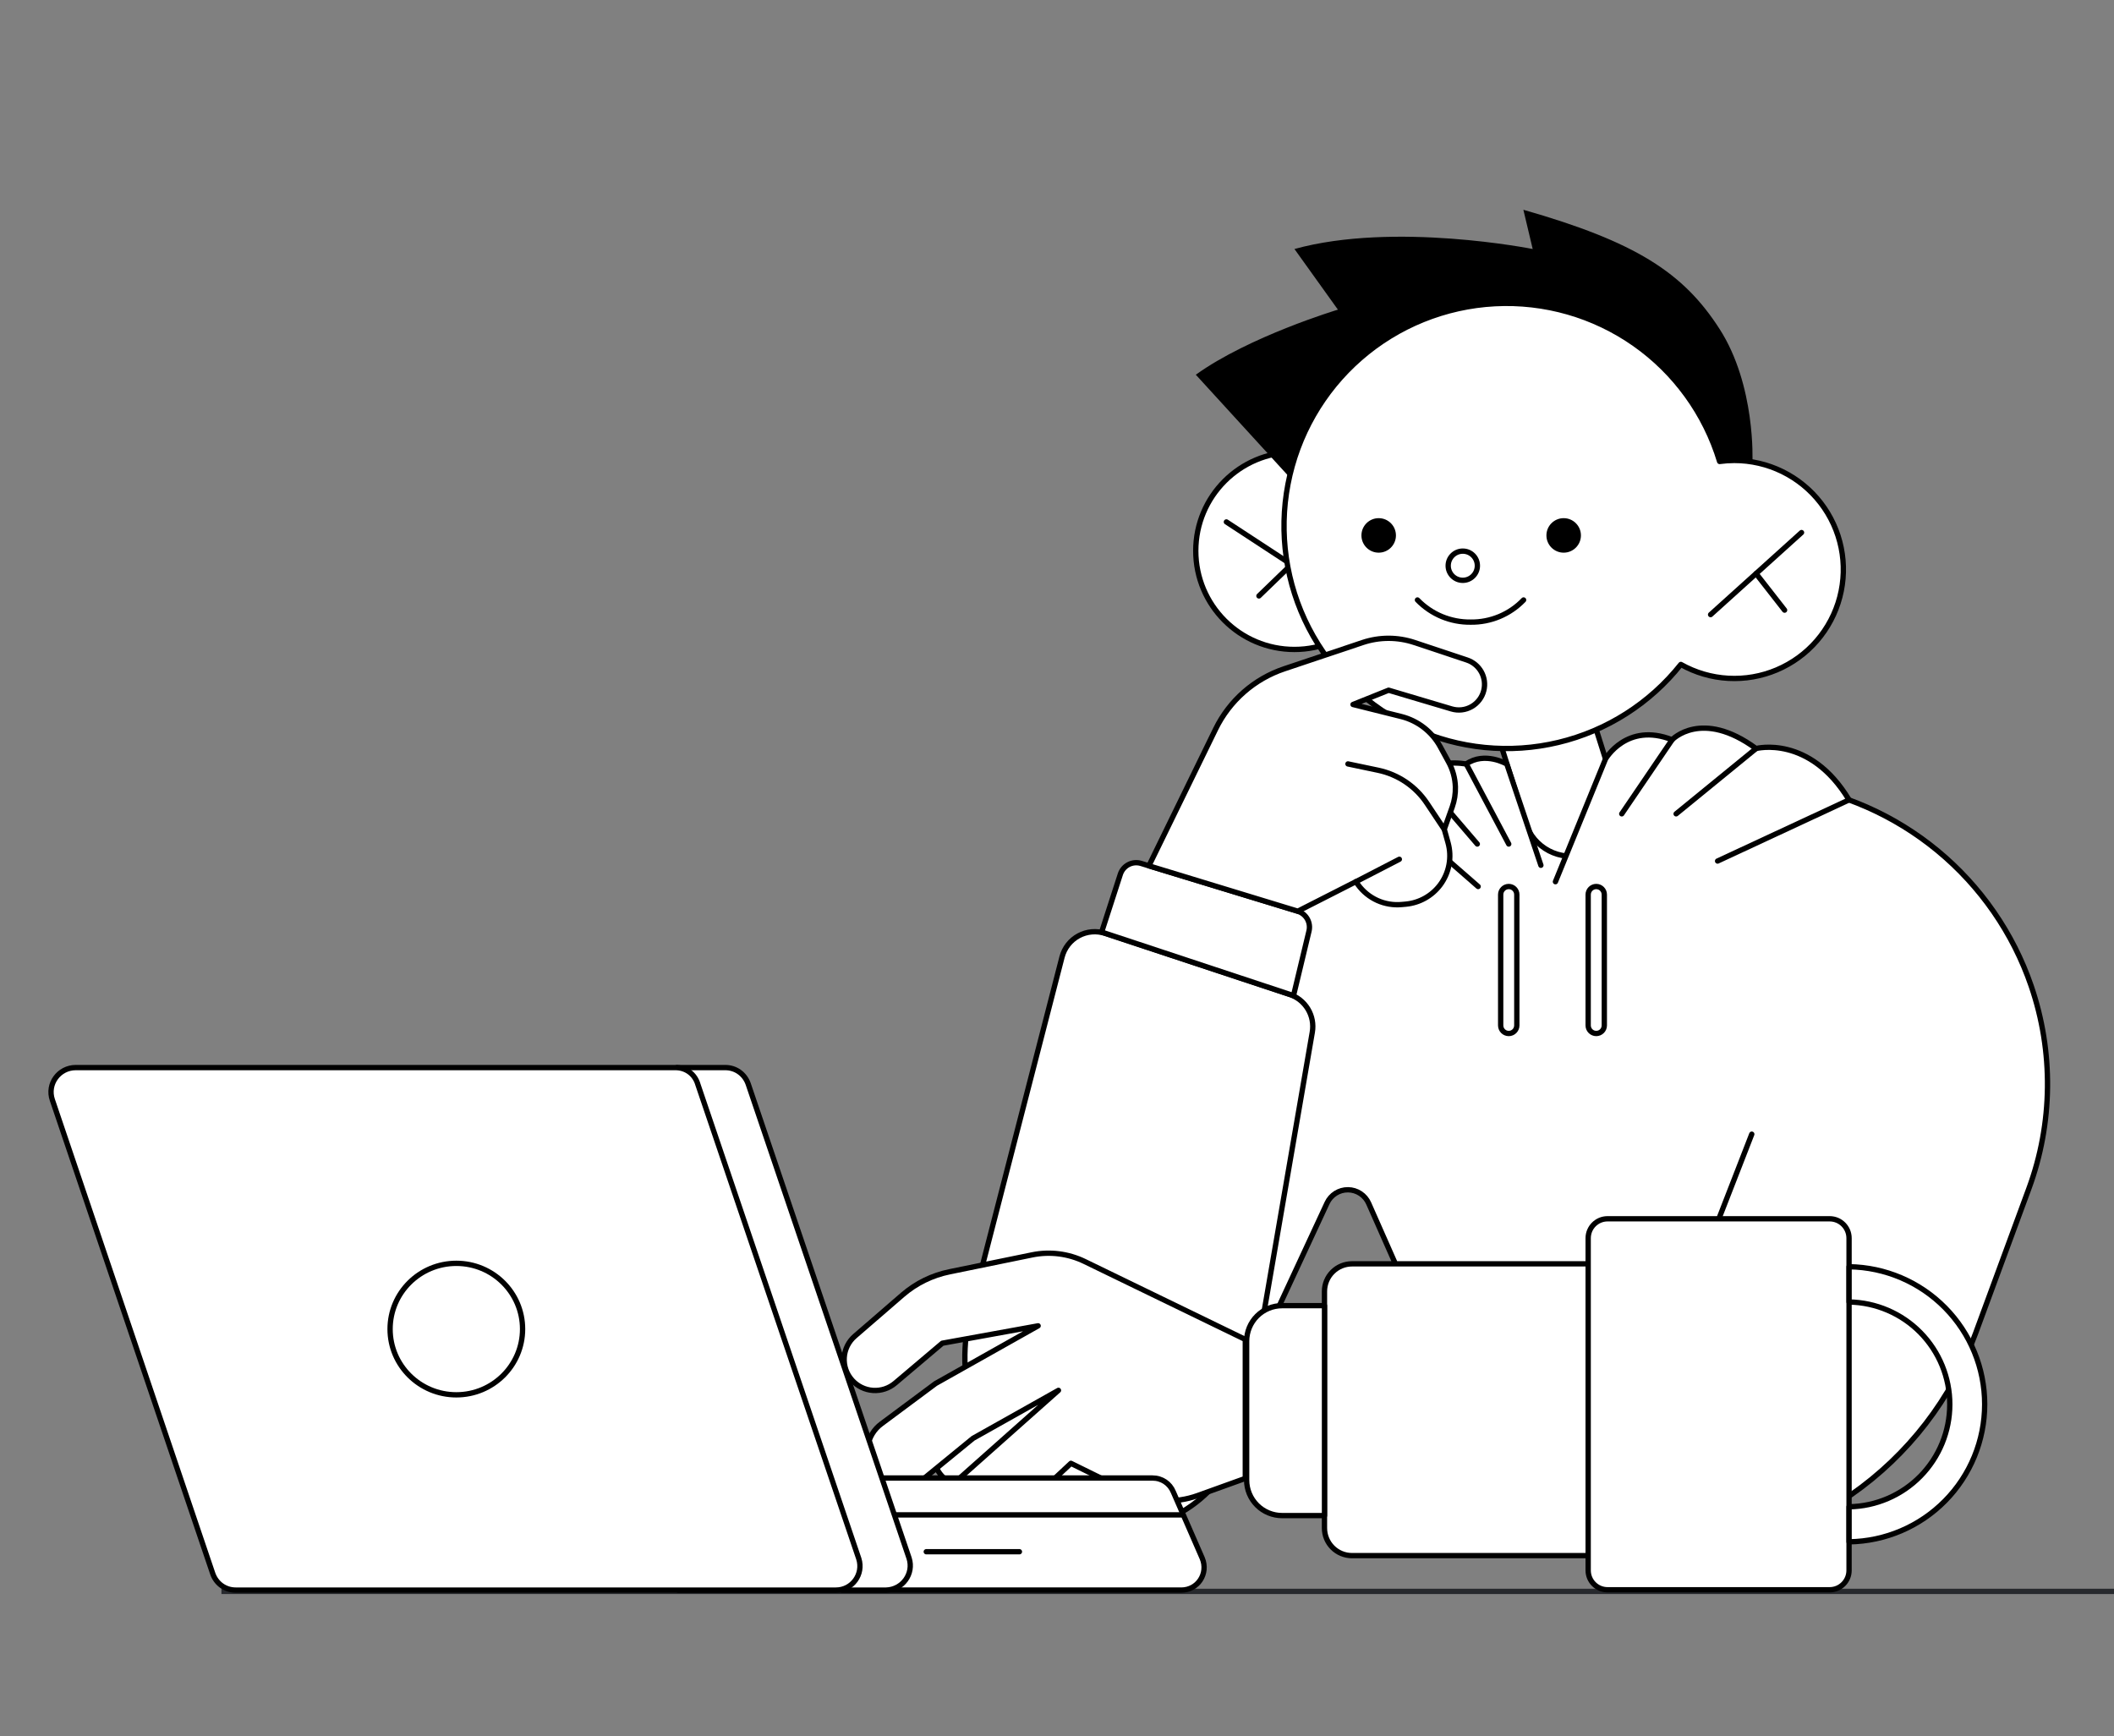 <?xml version="1.0" encoding="UTF-8"?> <svg xmlns="http://www.w3.org/2000/svg" width="358" height="294" viewBox="0 0 358 294" fill="none"><rect x="0" y="0" width="358" height="294" fill="#808080" stroke="none"/> <path d="M37.5 269.5H358" stroke="#27292D" stroke-width="0.9"></path> <path d="M210.288 234.819L172.828 211.957L190.255 178.041C196.499 165.888 205.494 155.361 216.522 147.296C227.551 139.231 240.309 133.85 253.783 131.583L271.882 128.54L302.574 132.826C311.953 134.135 320.786 138.017 328.093 144.041C335.399 150.065 340.895 157.996 343.968 166.953V166.953C347.791 178.098 347.657 190.221 343.587 201.279L334.538 225.846C330.479 236.875 323.135 246.394 313.496 253.117C303.857 259.841 292.388 263.445 280.636 263.444H228.963C228.35 263.445 227.744 263.325 227.177 263.091C226.611 262.857 226.096 262.513 225.663 262.08C225.229 261.647 224.886 261.133 224.651 260.567C224.416 260.001 224.296 259.394 224.296 258.781V218.697C224.296 217.459 224.787 216.272 225.663 215.396C226.538 214.521 227.725 214.029 228.963 214.029H288.118L296.658 192.072L288.118 214.029H236.312L231.783 203.789C231.482 203.109 230.992 202.53 230.372 202.122C229.751 201.713 229.025 201.492 228.282 201.485C227.539 201.478 226.809 201.686 226.181 202.082C225.553 202.479 225.052 203.048 224.738 203.722L210.288 234.819" fill="white"></path> <path d="M210.288 234.819L172.828 211.957L190.255 178.041C196.499 165.888 205.494 155.361 216.522 147.296C227.551 139.231 240.309 133.85 253.783 131.583L271.882 128.54L302.574 132.826C311.953 134.135 320.786 138.017 328.093 144.041C335.399 150.065 340.895 157.996 343.968 166.953V166.953C347.791 178.098 347.657 190.221 343.587 201.279L334.538 225.846C330.479 236.875 323.135 246.394 313.496 253.117C303.857 259.841 292.388 263.445 280.636 263.444H228.963C228.35 263.445 227.744 263.325 227.177 263.091C226.611 262.857 226.096 262.513 225.663 262.08C225.229 261.647 224.886 261.133 224.651 260.567C224.416 260.001 224.296 259.394 224.296 258.781V218.697C224.296 217.459 224.787 216.272 225.663 215.396C226.538 214.521 227.725 214.029 228.963 214.029H288.118L296.658 192.072L288.118 214.029H236.312L231.783 203.789C231.482 203.109 230.992 202.53 230.372 202.122C229.751 201.713 229.025 201.492 228.282 201.485C227.539 201.478 226.809 201.686 226.181 202.082C225.553 202.479 225.052 203.048 224.738 203.722L210.288 234.819" stroke="black" stroke-width="0.9" stroke-miterlimit="10" stroke-linecap="round" stroke-linejoin="round"></path> <path d="M258.331 112.448L258.327 112.449C254.07 113.794 251.71 118.335 253.054 122.591L258.349 139.355C259.694 143.611 264.234 145.972 268.491 144.627L268.496 144.626C272.752 143.281 275.113 138.741 273.768 134.484L268.473 117.721C267.129 113.464 262.588 111.103 258.331 112.448Z" fill="white" stroke="black" stroke-width="0.9" stroke-miterlimit="10" stroke-linecap="round" stroke-linejoin="round"></path> <path d="M219.203 109.984C228.428 109.984 235.907 102.506 235.907 93.28C235.907 84.055 228.428 76.577 219.203 76.577C209.978 76.577 202.5 84.055 202.5 93.28C202.5 102.506 209.978 109.984 219.203 109.984Z" fill="white" stroke="black" stroke-width="0.9" stroke-miterlimit="10" stroke-linecap="round" stroke-linejoin="round"></path> <path d="M207.686 88.388L218.703 95.599L213.197 100.919" stroke="black" stroke-width="0.9" stroke-miterlimit="10" stroke-linecap="round" stroke-linejoin="round"></path> <path d="M293.705 77.977C292.871 77.978 292.039 78.036 291.214 78.148C288.771 70.081 283.695 63.064 276.796 58.22C269.897 53.377 261.574 50.985 253.156 51.428C244.738 51.871 236.712 55.123 230.359 60.664C224.007 66.205 219.695 73.715 218.113 81.995C216.531 90.275 217.77 98.846 221.632 106.339C225.494 113.832 231.756 119.814 239.417 123.329C247.079 126.844 255.698 127.69 263.897 125.731C272.095 123.772 279.401 119.121 284.646 112.522C287.106 113.908 289.852 114.712 292.671 114.87C295.491 115.028 298.309 114.538 300.909 113.436C303.509 112.334 305.822 110.651 307.669 108.515C309.517 106.379 310.849 103.848 311.565 101.116C312.281 98.384 312.36 95.525 311.797 92.758C311.234 89.99 310.044 87.389 308.318 85.154C306.592 82.919 304.376 81.11 301.841 79.866C299.306 78.621 296.519 77.975 293.695 77.977H293.705Z" fill="white" stroke="black" stroke-width="0.9" stroke-miterlimit="10" stroke-linecap="round" stroke-linejoin="round"></path> <path d="M289.685 104.082L305.084 90.189" stroke="black" stroke-width="0.9" stroke-miterlimit="10" stroke-linecap="round" stroke-linejoin="round"></path> <path d="M302.216 103.325L297.382 97.133" stroke="black" stroke-width="0.9" stroke-miterlimit="10" stroke-linecap="round" stroke-linejoin="round"></path> <path d="M296.77 78.148C296.77 78.148 297.353 65.295 291.214 55.726C285.075 46.157 277.006 40.959 257.978 35.525L259.558 42.169C259.558 42.169 236.159 37.487 219.213 42.169L226.572 52.438C226.572 52.438 211.516 56.968 202.509 63.459L218.356 80.796L218.608 79.744C218.608 79.744 223.414 55.891 250.186 51.709C250.186 51.709 266.156 48.752 278.973 59.883C278.973 59.883 288.851 69.218 291.214 78.148H296.77Z" fill="black"></path> <path d="M233.477 93.144C234.843 93.144 235.949 92.037 235.949 90.672C235.949 89.307 234.843 88.2 233.477 88.2C232.112 88.2 231.005 89.307 231.005 90.672C231.005 92.037 232.112 93.144 233.477 93.144Z" fill="black" stroke="black" stroke-width="0.9" stroke-linecap="round" stroke-linejoin="round"></path> <path d="M264.804 93.144C266.169 93.144 267.276 92.037 267.276 90.672C267.276 89.307 266.169 88.2 264.804 88.2C263.438 88.2 262.332 89.307 262.332 90.672C262.332 92.037 263.438 93.144 264.804 93.144Z" fill="black" stroke="black" stroke-width="0.9" stroke-linecap="round" stroke-linejoin="round"></path> <path d="M247.719 98.276C249.084 98.276 250.19 97.169 250.19 95.804C250.19 94.439 249.084 93.332 247.719 93.332C246.353 93.332 245.247 94.439 245.247 95.804C245.247 97.169 246.353 98.276 247.719 98.276Z" fill="white" stroke="black" stroke-width="0.9" stroke-miterlimit="10" stroke-linecap="round" stroke-linejoin="round"></path> <path d="M240.041 101.605C241.209 102.81 242.61 103.763 244.158 104.408C245.707 105.052 247.371 105.374 249.048 105.354C250.72 105.377 252.379 105.056 253.922 104.412C255.465 103.767 256.858 102.812 258.016 101.605" stroke="black" stroke-width="0.9" stroke-miterlimit="10" stroke-linecap="round" stroke-linejoin="round"></path> <path d="M263.408 149.316L271.886 128.54C271.886 128.54 275.463 122.243 283.165 125.277C283.165 125.277 288.152 119.981 297.382 126.763C297.382 126.763 306.456 124.382 313.133 135.46L290.867 145.815" fill="white"></path> <path d="M263.408 149.316L271.886 128.54C271.886 128.54 275.463 122.243 283.165 125.277C283.165 125.277 288.152 119.981 297.382 126.763C297.382 126.763 306.456 124.382 313.133 135.46L290.867 145.815" stroke="black" stroke-width="0.9" stroke-miterlimit="10" stroke-linecap="round" stroke-linejoin="round"></path> <path d="M250.32 150.13L235.15 136.884L235.903 134.732C236.832 132.507 240.666 131.874 240.666 131.874C242.571 128.235 248.286 129.388 248.286 129.388C251.449 127.187 255.174 129.388 255.174 129.388L260.946 146.534" fill="white"></path> <path d="M250.32 150.13L235.15 136.884L235.903 134.732C236.832 132.507 240.666 131.874 240.666 131.874C242.571 128.235 248.286 129.388 248.286 129.388C251.449 127.187 255.174 129.388 255.174 129.388L260.946 146.534" stroke="black" stroke-width="0.9" stroke-miterlimit="10" stroke-linecap="round" stroke-linejoin="round"></path> <path d="M240.68 131.854L250.177 142.933" stroke="black" stroke-width="0.9" stroke-miterlimit="10" stroke-linecap="round" stroke-linejoin="round"></path> <path d="M248.304 129.369L255.501 142.933" stroke="black" stroke-width="0.9" stroke-miterlimit="10" stroke-linecap="round" stroke-linejoin="round"></path> <path d="M283.165 125.277L274.639 137.822" stroke="black" stroke-width="0.9" stroke-miterlimit="10" stroke-linecap="round" stroke-linejoin="round"></path> <path d="M297.382 126.767L283.846 137.822" stroke="black" stroke-width="0.9" stroke-miterlimit="10" stroke-linecap="round" stroke-linejoin="round"></path> <path d="M256.868 151.497C256.868 150.742 256.256 150.13 255.502 150.13C254.747 150.13 254.135 150.742 254.135 151.497V173.654C254.135 174.409 254.747 175.021 255.502 175.021C256.256 175.021 256.868 174.409 256.868 173.654V151.497Z" fill="white" stroke="black" stroke-width="0.9" stroke-miterlimit="10" stroke-linecap="round" stroke-linejoin="round"></path> <path d="M271.686 151.497C271.686 150.742 271.074 150.13 270.319 150.13C269.564 150.13 268.952 150.742 268.952 151.497V173.654C268.952 174.409 269.564 175.021 270.319 175.021C271.074 175.021 271.686 174.409 271.686 173.654V151.497Z" fill="white" stroke="black" stroke-width="0.9" stroke-miterlimit="10" stroke-linecap="round" stroke-linejoin="round"></path> <path d="M309.851 206.399H272.233C270.421 206.399 268.952 207.868 268.952 209.681V265.945C268.952 267.757 270.421 269.226 272.233 269.226H309.851C311.663 269.226 313.132 267.757 313.132 265.945V209.681C313.132 207.868 311.663 206.399 309.851 206.399Z" fill="white" stroke="black" stroke-width="0.9" stroke-miterlimit="10" stroke-linecap="round" stroke-linejoin="round"></path> <path d="M313.138 261.106C319.258 261.018 325.097 258.526 329.394 254.167C333.691 249.808 336.1 243.933 336.1 237.813C336.1 231.692 333.691 225.817 329.394 221.459C325.097 217.1 319.258 214.607 313.138 214.52V220.492C317.687 220.568 322.024 222.428 325.214 225.671C328.404 228.915 330.192 233.282 330.192 237.832C330.192 242.381 328.404 246.749 325.214 249.992C322.024 253.236 317.687 255.096 313.138 255.171V261.106Z" fill="white" stroke="black" stroke-width="0.9" stroke-miterlimit="10" stroke-linecap="round" stroke-linejoin="round"></path> <path d="M179.856 162.061L164.401 221.969C162.963 227.545 163.073 233.409 164.721 238.927C166.368 244.445 169.49 249.41 173.75 253.285C177.875 257.036 183.25 259.114 188.825 259.115V259.115C194.103 259.118 199.213 257.255 203.252 253.856C207.29 250.457 209.998 245.741 210.896 240.539L222.232 174.811C222.468 173.459 222.209 172.067 221.503 170.89C220.798 169.713 219.692 168.829 218.388 168.4L187.201 158.079C186.458 157.831 185.672 157.738 184.891 157.806C184.111 157.874 183.353 158.102 182.664 158.475C181.975 158.848 181.37 159.359 180.888 159.976C180.405 160.593 180.054 161.303 179.856 162.061V162.061Z" fill="white" stroke="black" stroke-width="0.9" stroke-miterlimit="10" stroke-linecap="round" stroke-linejoin="round"></path> <path d="M186.56 157.846L189.727 148.054C189.955 147.347 190.451 146.759 191.109 146.416C191.766 146.073 192.533 146.003 193.242 146.22L219.766 154.317C220.454 154.529 221.034 154.996 221.388 155.622C221.742 156.248 221.843 156.986 221.672 157.684L219.052 168.605L186.56 157.846Z" fill="white" stroke="black" stroke-width="0.9" stroke-miterlimit="10" stroke-linecap="round" stroke-linejoin="round"></path> <path d="M194.565 146.625L205.872 123.448C207.037 121.064 208.664 118.936 210.659 117.187C212.654 115.438 214.977 114.103 217.493 113.26L230.772 108.807C233.613 107.858 236.686 107.858 239.527 108.807L248.424 111.77C249.461 112.112 250.33 112.833 250.86 113.788C251.39 114.743 251.54 115.862 251.281 116.923C251.141 117.495 250.887 118.032 250.533 118.502C250.179 118.972 249.734 119.366 249.223 119.659C248.713 119.952 248.148 120.138 247.564 120.207C246.98 120.275 246.387 120.224 245.823 120.057L235.159 116.885L229.129 119.305L237.278 121.338C238.674 121.687 239.982 122.32 241.121 123.199C242.259 124.077 243.204 125.182 243.894 126.444L245.323 129.059C246.028 130.349 246.419 131.786 246.466 133.255V133.255C246.499 134.412 246.319 135.565 245.933 136.656L244.585 140.442L245.223 142.724C245.561 143.938 245.615 145.214 245.382 146.452C245.15 147.691 244.635 148.859 243.88 149.868V149.868C243.192 150.782 242.321 151.543 241.324 152.102C240.326 152.662 239.222 153.007 238.083 153.116L237.393 153.178C235.976 153.312 234.549 153.075 233.251 152.491C231.953 151.906 230.83 150.994 229.991 149.844L229.605 149.316L219.784 154.312L194.565 146.625Z" fill="white" stroke="black" stroke-width="0.9" stroke-linecap="round" stroke-linejoin="round"></path> <path d="M229.606 149.32L236.974 145.515" stroke="black" stroke-width="0.9" stroke-linecap="round" stroke-linejoin="round"></path> <path d="M244.581 140.442L241.652 136.041C239.735 133.162 236.764 131.15 233.379 130.44L228.273 129.369" stroke="black" stroke-width="0.9" stroke-linecap="round" stroke-linejoin="round"></path> <path d="M217.122 221.112H224.3V256.662H217.122C215.529 256.662 214.002 256.029 212.875 254.903C211.749 253.776 211.116 252.249 211.116 250.656V227.118C211.116 226.329 211.272 225.548 211.573 224.819C211.875 224.09 212.318 223.428 212.875 222.871C213.433 222.313 214.095 221.871 214.824 221.569C215.552 221.267 216.333 221.112 217.122 221.112V221.112Z" fill="white" stroke="black" stroke-width="0.9" stroke-miterlimit="10" stroke-linecap="round" stroke-linejoin="round"></path> <path d="M168.097 240.444L162.439 241.397C161.688 241.521 160.973 241.81 160.348 242.244C159.722 242.677 159.2 243.245 158.821 243.905C158.441 244.565 158.213 245.301 158.152 246.06C158.092 246.819 158.201 247.582 158.471 248.294V248.294C158.942 249.527 159.869 250.533 161.061 251.101C162.253 251.67 163.618 251.757 164.873 251.347L183.215 245.341L181.262 235.257L168.097 240.444Z" fill="white" stroke="black" stroke-width="0.9" stroke-linecap="round" stroke-linejoin="round"></path> <path d="M210.888 226.833L183.678 213.631C180.917 212.291 177.792 211.898 174.786 212.511L160.83 215.369C157.889 215.962 155.149 217.302 152.876 219.26L144.779 226.262C144.249 226.717 143.816 227.274 143.504 227.899C143.193 228.524 143.009 229.206 142.965 229.903C142.921 230.6 143.016 231.299 143.246 231.959C143.476 232.618 143.835 233.226 144.303 233.744V233.744C145.217 234.759 146.492 235.377 147.855 235.466C149.218 235.555 150.561 235.108 151.6 234.221L159.578 227.472L175.805 224.528L158.439 234.297L149.261 241.122C148.018 242.038 147.187 243.407 146.949 244.933C146.71 246.458 147.084 248.016 147.989 249.267V249.267C148.455 249.916 149.049 250.464 149.735 250.875C150.42 251.287 151.183 251.553 151.975 251.659C152.767 251.765 153.573 251.707 154.342 251.49C155.112 251.273 155.828 250.9 156.448 250.395L164.783 243.58L179.248 235.454L158.535 253.863C157.432 254.843 156.762 256.221 156.673 257.694C156.584 259.167 157.082 260.615 158.058 261.722V261.722C158.551 262.279 159.151 262.733 159.823 263.055C160.494 263.377 161.223 263.561 161.967 263.596C162.71 263.632 163.454 263.518 164.153 263.261C164.852 263.005 165.492 262.611 166.036 262.103L181.358 247.814L191.075 252.601C192.886 253.496 194.859 254.018 196.876 254.133C198.894 254.248 200.914 253.956 202.815 253.272L210.888 250.367V226.833Z" fill="white" stroke="black" stroke-width="0.9" stroke-linecap="round" stroke-linejoin="round"></path> <path d="M195.156 250.299H114.853V269.278H200.049C202.832 269.278 204.688 266.495 203.591 263.88L198.699 252.661C198.109 251.227 196.759 250.299 195.156 250.299Z" fill="white" stroke="black" stroke-width="0.9" stroke-miterlimit="10" stroke-linecap="round" stroke-linejoin="round"></path> <path d="M128.182 262.784H153.403" stroke="black" stroke-width="0.9" stroke-miterlimit="10" stroke-linecap="round" stroke-linejoin="round"></path> <path d="M156.862 262.784H172.636" stroke="black" stroke-width="0.9" stroke-miterlimit="10" stroke-linecap="round" stroke-linejoin="round"></path> <path d="M117.973 256.542H200.047" stroke="black" stroke-width="0.9" stroke-miterlimit="10" stroke-linecap="round" stroke-linejoin="round"></path> <path d="M153.953 263.88L126.708 183.577C126.117 181.89 124.599 180.793 122.827 180.793H114.645C124.768 200.11 129.576 223.729 135.649 244.057C137.842 251.396 140.626 260.169 142.566 269.279H150.073C152.857 269.194 154.797 266.495 153.953 263.88Z" fill="white" stroke="black" stroke-width="0.9" stroke-miterlimit="10" stroke-linecap="round" stroke-linejoin="round"></path> <path d="M114.392 180.793H12.833C9.965 180.793 7.94 183.577 8.868 186.276L36.029 266.495C36.62 268.182 38.138 269.279 39.91 269.279H141.554C144.337 269.279 146.277 266.579 145.434 263.964L118.188 183.661C117.682 181.89 116.164 180.793 114.392 180.793Z" fill="white" stroke="black" stroke-width="0.9" stroke-miterlimit="10" stroke-linecap="round" stroke-linejoin="round"></path> <path d="M77.279 236.212C83.475 236.212 88.497 231.227 88.497 225.078C88.497 218.929 83.475 213.944 77.279 213.944C71.083 213.944 66.06 218.929 66.06 225.078C66.06 231.227 71.083 236.212 77.279 236.212Z" fill="white" stroke="black" stroke-width="0.9" stroke-linecap="round" stroke-linejoin="round"></path> </svg> 